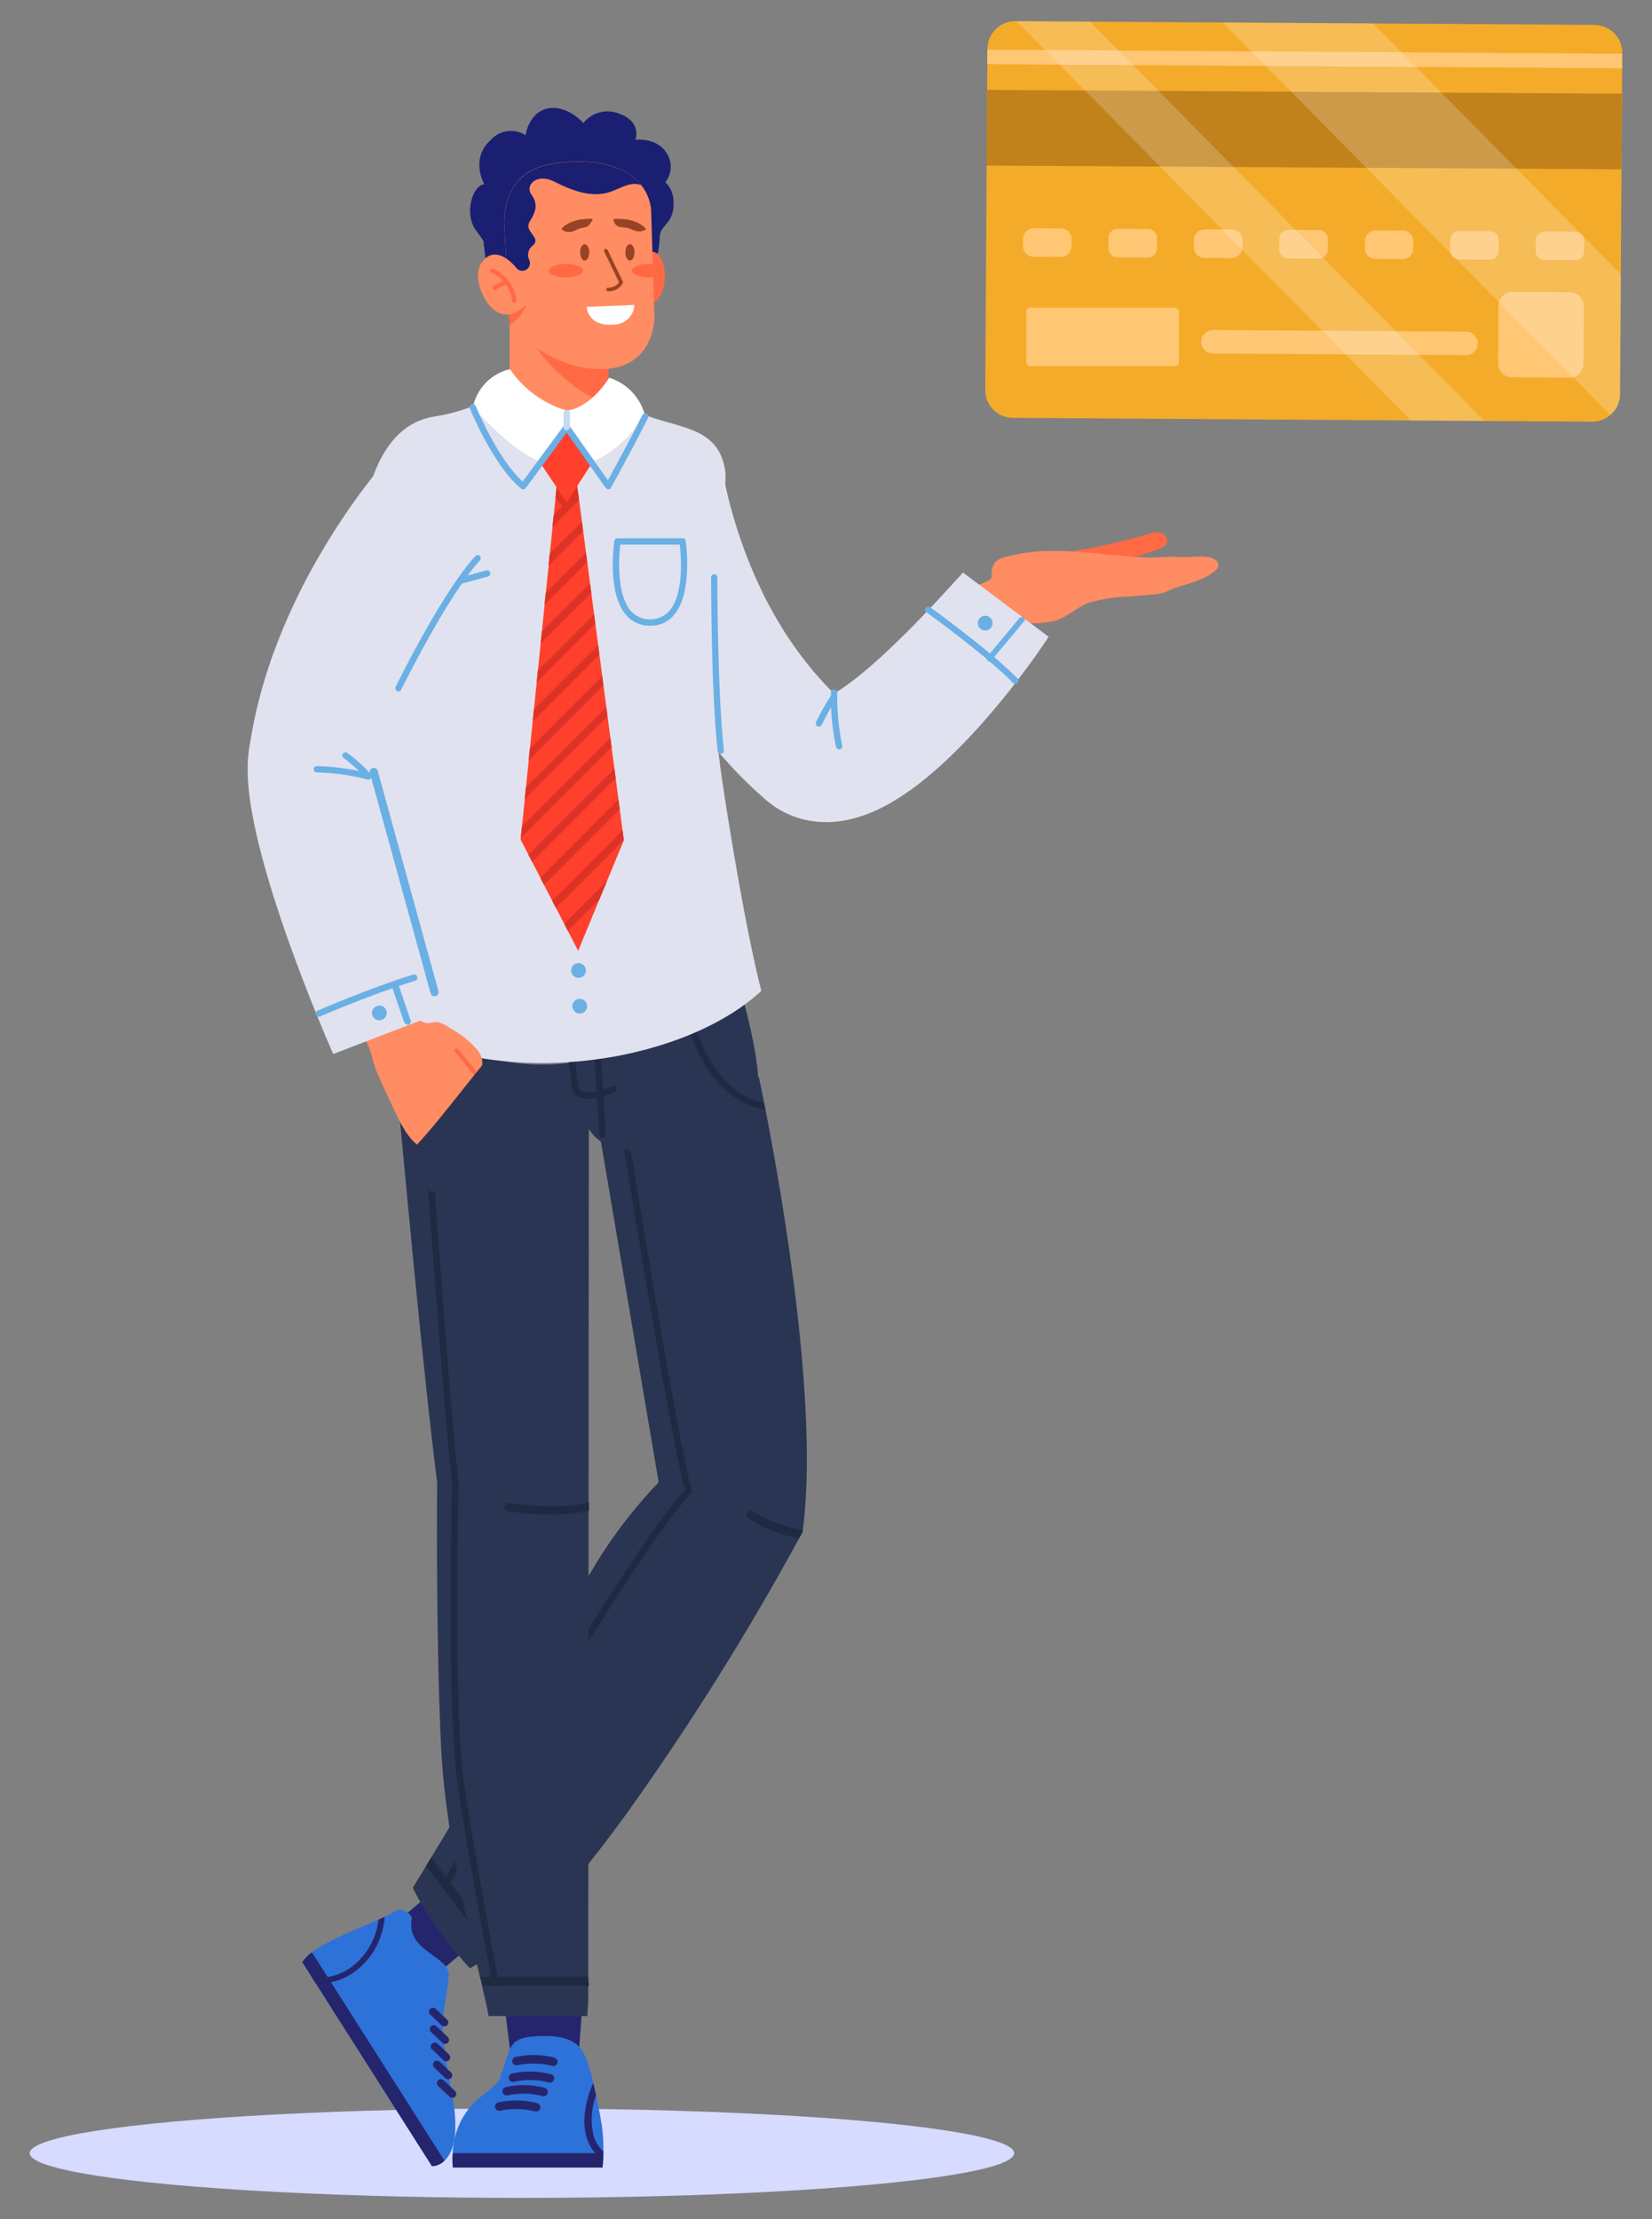 <?xml version="1.0" encoding="utf-8"?>
<!-- Generator: Adobe Illustrator 25.2.3, SVG Export Plug-In . SVG Version: 6.00 Build 0)  -->
<svg version="1.1" id="Layer_1" xmlns="http://www.w3.org/2000/svg" xmlns:xlink="http://www.w3.org/1999/xlink" x="0px" y="0px"
	 viewBox="0 0 203.59 273.48" style="enable-background:new 0 0 203.59 273.48;" xml:space="preserve">
<rect x="0" y="0" width="203.59" height="273.48" fill="#808080" stroke="none"/>
<style type="text/css">
	.st0{fill:#FF6A44;}
	.st1{fill:#FF8C62;}
	.st2{fill:#D6DBFF;}
	.st3{fill:#E1E2EF;}
	.st4{fill:#6AB0E5;}
	.st5{fill:#25256D;}
	.st6{fill:#2D72D9;}
	.st7{fill:#2A3554;}
	.st8{fill:#1F2A42;}
	.st9{fill:#1A1F71;}
	.st10{fill:#FFFFFF;}
	.st11{fill:#FF402C;}
	.st12{fill:#DD3326;}
	.st13{fill:#C2DAF4;}
	.st14{fill:#F4AB2A;}
	.st15{fill:#C1811B;}
	.st16{fill:#FFC673;}
	.st17{opacity:0.2;fill:#FFFFFF;enable-background:new    ;}
	.st18{fill:none;}
	.st19{fill:#984324;}
</style>
<g id="Group_13564" transform="translate(-98.293 -462.923)">
	<g id="Group_13371" transform="translate(-8304.395 909.125)">
		<g id="Group_13369">
			<path id="Path_21541" class="st0" d="M8535.38-378.33c3.04-0.54,6.05-1.24,9.01-2.11c0.51-0.23,1.09-0.24,1.61-0.02
				c0.22,0.14,0.39,0.35,0.48,0.6c0.08,0.2,0.08,0.41,0.01,0.61c-0.16,0.29-0.44,0.51-0.76,0.6c-3.64,1.54-7.63,2.05-11.54,1.46
				c0.09-0.47,0.41-0.87,0.86-1.05c0.44-0.17,0.91-0.26,1.38-0.27"/>
			<path id="Path_21542" class="st1" d="M8523.17-374.05l1.31-0.61c0.12-0.05,0.23-0.12,0.32-0.22c0.08-0.13,0.11-0.28,0.1-0.43
				c-0.04-0.56,0.1-1.13,0.41-1.6c0.31-0.3,0.69-0.51,1.11-0.6c1.96-0.56,3.99-0.82,6.03-0.79c3.88-0.05,7.72,0.69,11.59,0.8
				c1.31,0.04,2.65-0.15,3.95-0.06c1.16,0.08,2.3-0.17,3.48,0c0.36,0.03,0.71,0.15,1.01,0.35c0.3,0.21,0.43,0.6,0.3,0.95
				c-0.07,0.13-0.17,0.25-0.28,0.34c-1.4,1.25-3.31,1.59-5.03,2.19c-0.45,0.16-0.87,0.36-1.31,0.54c-0.45,0.15-0.92,0.24-1.39,0.25
				c-1.12,0.1-2.23,0.18-3.35,0.28c-1.52,0.06-3.02,0.3-4.49,0.72c-1.42,0.49-2.5,1.64-3.91,2.14c-0.59,0.19-1.21,0.31-1.83,0.35
				c-1.07,0.17-2.17,0.05-3.18-0.34c-0.56-0.26-1.14-0.67-1.74-0.52"/>
			<g id="Group_13073">
				<g id="Group_13072">
					<ellipse id="Ellipse_3653" class="st2" cx="8467.01" cy="-180.85" rx="60.66" ry="5.51"/>
				</g>
			</g>
			<g id="Group_13074">
				<path id="Path_21543" class="st3" d="M8491.88-387.31v-0.01c0,0,0-0.01,0,0l0.01,0.04l0.02,0.08l0.04,0.19l0.09,0.43
					c0.03,0.14,0.06,0.29,0.1,0.44s0.07,0.3,0.1,0.45c0.14,0.61,0.29,1.23,0.46,1.85c0.34,1.24,0.7,2.48,1.12,3.71
					s0.86,2.44,1.35,3.63c0.25,0.59,0.5,1.19,0.77,1.77s0.54,1.16,0.81,1.74c0.57,1.14,1.17,2.26,1.82,3.34
					c0.15,0.28,0.33,0.54,0.49,0.81c0.16,0.27,0.32,0.54,0.5,0.8c0.35,0.52,0.69,1.05,1.05,1.55c0.71,1.03,1.49,1.99,2.26,2.95
					c0.81,0.93,1.62,1.85,2.5,2.7c0.22,0.21,0.43,0.43,0.65,0.64l0.68,0.61l0.34,0.31l0.08,0.08l-0.04-0.04l-0.06-0.05
					c-0.08-0.06-0.16-0.12-0.25-0.18c-0.37-0.26-0.78-0.45-1.22-0.57c-0.1-0.03-0.19-0.05-0.29-0.07c-0.05-0.01-0.1-0.02-0.14-0.02
					l-0.12-0.02c-0.08-0.01-0.16-0.02-0.24-0.02c-0.06-0.01-0.13-0.01-0.19-0.01c-0.03,0-0.07,0.01-0.09,0.01c-0.02,0-0.04,0-0.07,0
					c-0.04,0-0.09,0.01-0.13,0.02c-0.03,0-0.05,0-0.08,0.01l-0.04,0.01h-0.02c-0.09,0.03,0.1,0,0.38-0.12
					c0.37-0.17,0.74-0.36,1.09-0.57c0.42-0.25,0.87-0.55,1.34-0.88c0.93-0.66,1.91-1.45,2.89-2.29s1.96-1.75,2.94-2.68
					c0.98-0.94,1.96-1.9,2.92-2.9s1.93-2,2.88-3.03c0.48-0.51,0.95-1.02,1.42-1.54l1.37-1.5l10.55,7.91l-0.35,0.53l-0.33,0.49
					l-0.67,0.97c-0.45,0.64-0.9,1.27-1.36,1.89c-0.93,1.25-1.88,2.48-2.86,3.69c-0.99,1.21-2.01,2.41-3.08,3.6
					c-0.54,0.59-1.08,1.18-1.64,1.76s-1.14,1.16-1.74,1.74c-1.23,1.2-2.53,2.33-3.88,3.39c-0.71,0.55-1.47,1.1-2.3,1.64
					c-0.89,0.58-1.82,1.11-2.78,1.57c-1.21,0.58-2.49,1.02-3.8,1.3l-0.29,0.06c-0.1,0.02-0.21,0.03-0.31,0.05
					c-0.21,0.03-0.42,0.06-0.63,0.09c-0.22,0.02-0.45,0.04-0.68,0.05l-0.34,0.02c-0.11,0.01-0.25,0-0.37,0
					c-0.25,0-0.5-0.01-0.74-0.02s-0.53-0.05-0.79-0.08c-0.13-0.02-0.26-0.03-0.4-0.05s-0.28-0.05-0.42-0.08
					c-0.28-0.06-0.55-0.12-0.83-0.2c-1.14-0.33-2.23-0.84-3.21-1.5c-0.24-0.17-0.46-0.34-0.69-0.52l-0.17-0.13l-0.15-0.12
					l-0.12-0.11l-0.48-0.43l-0.96-0.86c-0.32-0.3-0.62-0.6-0.93-0.9c-1.25-1.19-2.39-2.48-3.51-3.78c-1.09-1.32-2.14-2.68-3.09-4.08
					c-0.97-1.4-1.85-2.85-2.68-4.31l-0.6-1.11c-0.2-0.37-0.38-0.75-0.57-1.12c-0.19-0.37-0.38-0.75-0.55-1.13l-0.53-1.14
					c-1.37-3.03-2.49-6.16-3.35-9.37c-0.42-1.6-0.8-3.21-1.1-4.85c-0.15-0.82-0.28-1.64-0.39-2.49c-0.03-0.21-0.05-0.42-0.08-0.64
					s-0.05-0.43-0.07-0.65s-0.04-0.44-0.07-0.67l-0.06-0.81L8491.88-387.31z"/>
			</g>
			<g id="Group_13075">
				<path id="Path_21544" class="st4" d="M8525.01-369.34c-0.04,0.5-0.48,0.87-0.98,0.83c-0.5-0.04-0.87-0.48-0.83-0.98
					s0.48-0.87,0.98-0.83c0,0,0,0,0,0C8524.68-370.28,8525.06-369.84,8525.01-369.34C8525.01-369.34,8525.01-369.34,8525.01-369.34z
					"/>
			</g>
			<g id="Group_13078">
				<g id="Group_13076">
					<path id="Path_21545" class="st4" d="M8506.1-353.84c-0.18,0-0.33-0.12-0.38-0.3c-0.47-2.21-0.68-4.47-0.63-6.74
						c0.01-0.21,0.2-0.38,0.41-0.37c0.21,0.01,0.37,0.18,0.37,0.39c-0.04,2.19,0.16,4.38,0.61,6.53c0.05,0.21-0.07,0.42-0.28,0.47
						c0,0,0,0,0,0C8506.16-353.85,8506.13-353.84,8506.1-353.84z"/>
				</g>
				<g id="Group_13077">
					<path id="Path_21546" class="st4" d="M8503.61-356.65c-0.06,0-0.12-0.01-0.17-0.04c-0.19-0.1-0.27-0.33-0.18-0.52c0,0,0,0,0,0
						c0.55-1.17,1.19-2.29,1.9-3.37c0.14-0.16,0.38-0.18,0.55-0.05c0.16,0.13,0.18,0.36,0.06,0.53c-0.67,1.04-1.27,2.12-1.82,3.23
						C8503.89-356.74,8503.76-356.65,8503.61-356.65z"/>
				</g>
			</g>
			<g id="Group_13081">
				<g id="Group_13079">
					<path id="Path_21547" class="st4" d="M8527.81-361.92c-0.1,0-0.21-0.04-0.28-0.12c-3.25-3.36-10.6-8.66-10.67-8.71
						c-0.17-0.13-0.21-0.37-0.09-0.54s0.37-0.21,0.54-0.09c0.07,0.05,7.48,5.4,10.78,8.8c0.15,0.15,0.15,0.4-0.01,0.55
						C8528.01-361.96,8527.91-361.92,8527.81-361.92L8527.81-361.92z"/>
				</g>
				<g id="Group_13080">
					<path id="Path_21548" class="st4" d="M8524.67-364.66c-0.21,0-0.39-0.17-0.39-0.39c0-0.09,0.03-0.18,0.09-0.25l3.93-4.71
						c0.14-0.16,0.38-0.19,0.55-0.05c0.17,0.14,0.19,0.38,0.05,0.41l-3.93,4.71C8524.89-364.7,8524.78-364.66,8524.67-364.66z"/>
				</g>
			</g>
			<g id="Group_13156">
				<g id="Group_13086">
					<g id="Group_13085">
						<g id="Group_13084">
							<g id="Group_13083">
								<g id="Group_13082">
									<path id="Path_21549" class="st5" d="M8455.71-212.83l-3.79,3.19l4.39,6.91l3.79-3.19L8455.71-212.83z"/>
								</g>
							</g>
						</g>
					</g>
				</g>
				<g id="Group_13136">
					<g id="Group_13092">
						<g id="Group_13091">
							<g id="Group_13090">
								<g id="Group_13089">
									<g id="Group_13088">
										<g id="Group_13087">
											<path id="Path_21550" class="st6" d="M8455.93-179.24l-15.99-25.15c0.31-0.48,0.71-0.9,1.19-1.22
												c2.03-1.51,5.85-2.99,8.2-4.02c0.28-0.12,0.53-0.23,0.76-0.34c0.32-0.14,0.62-0.3,0.92-0.48
												c0.63-0.55,1.59-0.49,2.15,0.14c0.12,0.14,0.22,0.31,0.29,0.48c-0.88,4.13,4.7,4.63,4.54,7.1c0,0-0.06,1.05-0.58,4.19
												s0.45,7.29,1.08,10.95c0.81,4.72-0.07,6.77-1.01,7.66C8457.05-179.51,8456.5-179.27,8455.93-179.24z"/>
										</g>
									</g>
								</g>
							</g>
						</g>
					</g>
					<g id="Group_13098">
						<g id="Group_13097">
							<g id="Group_13096">
								<g id="Group_13095">
									<g id="Group_13094">
										<g id="Group_13093">
											<path id="Path_21551" class="st5" d="M8455.93-179.24l-15.99-25.15c0.31-0.48,0.71-0.9,1.19-1.22l16.33,25.68
												C8457.05-179.51,8456.51-179.27,8455.93-179.24z"/>
										</g>
									</g>
								</g>
							</g>
						</g>
					</g>
					<g id="Group_13105">
						<g id="Group_13104">
							<g id="Group_13103">
								<g id="Group_13102">
									<g id="Group_13101">
										<g id="Group_13100">
											<g id="Group_13099">
												<path id="Path_21552" class="st5" d="M8441.57-201.82l-0.48-0.75c1.72,0.26,3.48-0.17,4.89-1.21
													c1.88-1.4,3.1-3.52,3.35-5.85c0.28-0.12,0.53-0.23,0.76-0.34c-0.17,2.69-1.53,5.17-3.7,6.77
													C8445-202.18,8443.29-201.69,8441.57-201.82z"/>
											</g>
										</g>
									</g>
								</g>
							</g>
						</g>
					</g>
					<g id="Group_13111">
						<g id="Group_13110">
							<g id="Group_13109">
								<g id="Group_13108">
									<g id="Group_13107">
										<g id="Group_13106">
											<path id="Path_21553" class="st5" d="M8455.64-198.01c-0.15-0.23-0.08-0.53,0.15-0.68c0.19-0.12,0.44-0.1,0.6,0.06
												l1.39,1.32c0.2,0.19,0.2,0.5,0.02,0.69s-0.5,0.2-0.69,0.02l-1.39-1.32C8455.69-197.95,8455.66-197.98,8455.64-198.01z"/>
										</g>
									</g>
								</g>
							</g>
						</g>
					</g>
					<g id="Group_13117">
						<g id="Group_13116">
							<g id="Group_13115">
								<g id="Group_13114">
									<g id="Group_13113">
										<g id="Group_13112">
											<path id="Path_21554" class="st5" d="M8455.73-195.86c-0.15-0.23-0.08-0.53,0.15-0.68c0.19-0.12,0.44-0.1,0.61,0.06
												l1.39,1.32c0.2,0.19,0.2,0.5,0.02,0.69s-0.5,0.2-0.69,0.02l-1.39-1.32C8455.77-195.8,8455.75-195.83,8455.73-195.86z"/>
										</g>
									</g>
								</g>
							</g>
						</g>
					</g>
					<g id="Group_13123">
						<g id="Group_13122">
							<g id="Group_13121">
								<g id="Group_13120">
									<g id="Group_13119">
										<g id="Group_13118">
											<path id="Path_21555" class="st5" d="M8455.85-193.73c-0.14-0.23-0.07-0.53,0.16-0.68c0.19-0.12,0.43-0.09,0.6,0.06
												l1.39,1.32c0.2,0.18,0.22,0.49,0.04,0.69c-0.18,0.2-0.49,0.22-0.69,0.04c-0.01-0.01-0.01-0.01-0.02-0.02l-1.39-1.32
												C8455.89-193.67,8455.87-193.7,8455.85-193.73z"/>
										</g>
									</g>
								</g>
							</g>
						</g>
					</g>
					<g id="Group_13129">
						<g id="Group_13128">
							<g id="Group_13127">
								<g id="Group_13126">
									<g id="Group_13125">
										<g id="Group_13124">
											<path id="Path_21556" class="st5" d="M8456.12-191.5c-0.14-0.23-0.07-0.53,0.16-0.68c0.19-0.12,0.43-0.09,0.6,0.06
												l1.39,1.32c0.2,0.19,0.2,0.5,0.02,0.69c-0.19,0.2-0.5,0.2-0.7,0.02l0,0l-1.39-1.32
												C8456.17-191.44,8456.15-191.47,8456.12-191.5z"/>
										</g>
									</g>
								</g>
							</g>
						</g>
					</g>
					<g id="Group_13135">
						<g id="Group_13134">
							<g id="Group_13133">
								<g id="Group_13132">
									<g id="Group_13131">
										<g id="Group_13130">
											<path id="Path_21557" class="st5" d="M8456.61-189.21c-0.15-0.23-0.08-0.53,0.15-0.68c0.19-0.12,0.44-0.1,0.61,0.06
												l1.39,1.32c0.2,0.19,0.2,0.5,0.02,0.69s-0.5,0.2-0.69,0.02l-1.39-1.32C8456.66-189.14,8456.64-189.17,8456.61-189.21z"/>
										</g>
									</g>
								</g>
							</g>
						</g>
					</g>
				</g>
				<g id="Group_13141">
					<g id="Group_13140">
						<g id="Group_13139">
							<g id="Group_13138">
								<g id="Group_13137">
									<path id="Path_21558" class="st7" d="M8501.62-257.59c-0.01,0.06-0.01,0.11-0.02,0.17c0,0-0.15,0.28-0.43,0.8
										c-6.37,11.69-13.44,22.98-21.18,33.81c-1.53,2.11-3.11,4.2-4.72,6.23c-0.71,0.89-1.42,1.78-2.14,2.64
										c-2.46,3.12-5.39,5.84-8.7,8.04c-0.32,0.21-0.63,0.41-0.96,0.61c-0.62,0.38-1.26,0.75-1.92,1.12
										c-0.31,0.17-0.64,0.35-0.96,0.52c0,0-4.79-5.04-7.02-9.93c0,0,0.62-1.02,1.63-2.67c0.2-0.32,0.41-0.67,0.63-1.04
										c0.68-1.12,1.47-2.43,2.33-3.87c3.87-6.45,9.07-15.31,11.01-19.42c1.42-3.01,3.11-6.34,5-9.62
										c0.36-0.63,0.73-1.25,1.1-1.87c0.04-0.07,0.08-0.14,0.13-0.21c2.36-4.07,5.2-7.85,8.46-11.25l-6.86-40.47l-0.43-2.54
										l15.16-5.35l0.87-0.3l3.61-1.27c0,0,0.29,1.33,0.74,3.61c0.05,0.28,0.11,0.57,0.17,0.87
										C8499.13-298.61,8503.63-272.66,8501.62-257.59z"/>
								</g>
							</g>
						</g>
					</g>
				</g>
				<g id="Group_13145">
					<g id="Group_13144">
						<g id="Group_13143">
							<g id="Group_13142">
								<path id="Path_21559" class="st8" d="M8464.44-205.91c-0.32,0.21-0.63,0.41-0.96,0.61l-5.87-7.77l-0.54-0.72l-1.87-2.47
									c0.2-0.32,0.41-0.67,0.63-1.04l1.83,2.42l0.54,0.72L8464.44-205.91z"/>
							</g>
						</g>
					</g>
				</g>
				<g id="Group_13150">
					<g id="Group_13149">
						<g id="Group_13148">
							<g id="Group_13147">
								<g id="Group_13146">
									<path id="Path_21560" class="st8" d="M8501.62-257.6c-0.01,0.06-0.01,0.11-0.02,0.17c0,0-0.15,0.28-0.43,0.8
										c-2.23-0.37-4.35-1.2-6.24-2.45c-0.24-0.15-0.3-0.47-0.15-0.71c0.15-0.24,0.47-0.3,0.71-0.15l0,0
										C8497.38-258.78,8499.45-257.99,8501.62-257.6z"/>
								</g>
							</g>
						</g>
					</g>
				</g>
				<g id="Group_13155">
					<g id="Group_13154">
						<g id="Group_13153">
							<g id="Group_13152">
								<g id="Group_13151">
									<path id="Path_21561" class="st8" d="M8487.83-262.13c-0.14,0.13-7.7,7.68-29.63,47.97c-0.2,0.36-0.39,0.73-0.59,1.09
										l-0.54-0.72c0.2-0.37,0.4-0.73,0.59-1.09c20.37-37.39,28.18-46.35,29.43-47.66c-1.79-6.61-7.26-40.49-7.5-41.95
										c-0.04-0.22,0.12-0.43,0.34-0.47c0.22-0.04,0.43,0.12,0.47,0.34c0.06,0.36,5.84,36.12,7.54,42.08
										C8487.98-262.39,8487.94-262.24,8487.83-262.13z"/>
								</g>
							</g>
						</g>
					</g>
				</g>
			</g>
			<g id="Group_13232">
				<g id="Group_13161">
					<g id="Group_13160">
						<g id="Group_13159">
							<g id="Group_13158">
								<g id="Group_13157">
									<path id="Path_21562" class="st5" d="M8464.94-198.42l0.81,6.42h8.19l0.48-6.75L8464.94-198.42z"/>
								</g>
							</g>
						</g>
					</g>
				</g>
				<g id="Group_13166">
					<g id="Group_13165">
						<g id="Group_13164">
							<g id="Group_13163">
								<g id="Group_13162">
									<path id="Path_21563" class="st7" d="M8475.26-315.65l-0.08,116.16l-0.12,1.74h-12.16c-0.13-0.8-0.42-2.08-0.81-3.73
										c-0.08-0.36-0.17-0.74-0.26-1.13c-1.58-6.74-4.3-18.22-4.78-28.21c-0.68-14.26-0.49-32.74-0.49-32.74
										c-1.39-10.6-3.56-33.55-4.65-45.3c-0.03-0.28-0.05-0.55-0.08-0.82c-0.36-3.95-0.59-6.43-0.59-6.43
										c2.69-1.36,5.78-1.69,8.7-0.95c0.27,0.08,2.09,0.96,2.36,1.05C8466.53-314.8,8470.98-314.68,8475.26-315.65z"/>
								</g>
							</g>
						</g>
					</g>
				</g>
				<g id="Group_13170">
					<g id="Group_13169">
						<g id="Group_13168">
							<g id="Group_13167">
								<path id="Path_21564" class="st8" d="M8475.17-202.6l0.1,1.13h-13.07c-0.08-0.39-0.2-0.77-0.37-1.13H8475.17z"/>
							</g>
						</g>
					</g>
				</g>
				<g id="Group_13175">
					<g id="Group_13174">
						<g id="Group_13173">
							<g id="Group_13172">
								<g id="Group_13171">
									<path id="Path_21565" class="st8" d="M8475.28-261.07v1.05c-1.54,0.34-3.1,0.5-4.68,0.48c-1.79-0.01-3.58-0.15-5.34-0.43
										c-0.28-0.05-0.46-0.31-0.42-0.59s0.31-0.47,0.59-0.42l0,0C8465.49-260.97,8471.43-260,8475.28-261.07z"/>
								</g>
							</g>
						</g>
					</g>
				</g>
				<g id="Group_13180">
					<g id="Group_13179">
						<g id="Group_13178">
							<g id="Group_13177">
								<g id="Group_13176">
									<path id="Path_21566" class="st8" d="M8464.23-201.47h-0.83c-0.07-0.35-0.14-0.73-0.21-1.13
										c-1.07-5.7-3.04-16.37-4.06-23.3c-1.42-9.67-0.76-36.47-0.73-37.52c-1.08-9.22-3.28-40.79-3.3-41.11
										c-0.02-0.23,0.14-0.43,0.36-0.45c0.23-0.02,0.43,0.14,0.45,0.36c0,0.01,0,0.02,0,0.03c0.02,0.32,2.22,31.94,3.3,41.1
										c0,0.02,0,0.04,0,0.06c-0.01,0.3-0.72,27.65,0.72,37.4c1.03,6.97,3.02,17.75,4.08,23.42
										C8464.1-202.2,8464.17-201.82,8464.23-201.47z"/>
								</g>
							</g>
						</g>
					</g>
				</g>
				<g id="Group_13225">
					<g id="Group_13200">
						<g id="Group_13186">
							<g id="Group_13185">
								<g id="Group_13184">
									<g id="Group_13183">
										<g id="Group_13182">
											<g id="Group_13181">
												<path id="Path_21567" class="st6" d="M8477.05-181.07c0,0.07,0,0.14,0,0.21c-0.01,0.33-0.02,0.62-0.04,0.88
													c-0.03,0.55-0.07,0.9-0.07,0.9h-18.44c-0.06-0.59-0.07-1.18-0.02-1.77c0.07-2.64,1.27-5.13,3.29-6.83
													c3.49-2.7,2.14-2.13,2.85-3.36c0.08-0.14,0.71-2.22,0.78-2.37c0.6-1.28,1.15-1.88,4.46-1.88c4.38,0,4.77,2.13,5.24,3.25
													c0.3,0.85,0.54,1.72,0.73,2.6c0.11,0.47,0.22,0.96,0.33,1.47c0.27,1.27,0.52,2.6,0.69,3.66
													C8477-183.24,8477.07-182.15,8477.05-181.07z"/>
											</g>
										</g>
									</g>
								</g>
							</g>
						</g>
						<g id="Group_13193">
							<g id="Group_13192">
								<g id="Group_13191">
									<g id="Group_13190">
										<g id="Group_13189">
											<g id="Group_13188">
												<g id="Group_13187">
													<path id="Path_21568" class="st5" d="M8477.05-181.07c0,0.07,0,0.14,0,0.21c-0.01,0.33-0.02,0.62-0.04,0.88
														c-0.88-0.61-1.55-1.48-1.92-2.48c-1.14-3.11,0.61-6.84,0.69-6.99l0.04,0.02c0.11,0.47,0.22,0.96,0.33,1.47
														c-0.63,1.67-0.71,3.49-0.23,5.21C8476.16-182.11,8476.54-181.53,8477.05-181.07z"/>
												</g>
											</g>
										</g>
									</g>
								</g>
							</g>
						</g>
						<g id="Group_13199">
							<g id="Group_13198">
								<g id="Group_13197">
									<g id="Group_13196">
										<g id="Group_13195">
											<g id="Group_13194">
												<path id="Path_21569" class="st5" d="M8477.05-180.85c-0.02,1.05-0.11,1.77-0.11,1.77h-18.44
													c-0.06-0.59-0.07-1.18-0.02-1.77H8477.05z"/>
											</g>
										</g>
									</g>
								</g>
							</g>
						</g>
					</g>
					<g id="Group_13206">
						<g id="Group_13205">
							<g id="Group_13204">
								<g id="Group_13203">
									<g id="Group_13202">
										<g id="Group_13201">
											<path id="Path_21570" class="st5" d="M8470.46-189.54c-0.04,0-0.09-0.01-0.13-0.02c-1.4-0.37-2.86-0.4-4.28-0.09
												c-0.28,0.08-0.57-0.08-0.65-0.35c-0.08-0.28,0.08-0.57,0.35-0.65c0.01,0,0.01,0,0.02-0.01c1.59-0.36,3.24-0.33,4.82,0.08
												c0.28,0.07,0.45,0.36,0.38,0.64C8470.91-189.7,8470.7-189.54,8470.46-189.54z"/>
										</g>
									</g>
								</g>
							</g>
						</g>
					</g>
					<g id="Group_13212">
						<g id="Group_13211">
							<g id="Group_13210">
								<g id="Group_13209">
									<g id="Group_13208">
										<g id="Group_13207">
											<path id="Path_21571" class="st5" d="M8470.88-191.58c-0.04,0-0.09-0.01-0.13-0.02c-1.4-0.37-2.86-0.4-4.28-0.09
												c-0.28,0.07-0.57-0.1-0.64-0.38c-0.07-0.27,0.09-0.55,0.36-0.63c1.59-0.36,3.24-0.33,4.82,0.08
												c0.28,0.07,0.45,0.36,0.38,0.64C8471.33-191.74,8471.12-191.58,8470.88-191.58z"/>
										</g>
									</g>
								</g>
							</g>
						</g>
					</g>
					<g id="Group_13218">
						<g id="Group_13217">
							<g id="Group_13216">
								<g id="Group_13215">
									<g id="Group_13214">
										<g id="Group_13213">
											<path id="Path_21572" class="st5" d="M8469.68-187.87c-0.04,0-0.09-0.01-0.13-0.02c-1.4-0.36-2.86-0.39-4.28-0.09
												c-0.28,0.07-0.57-0.1-0.64-0.38c-0.07-0.27,0.09-0.55,0.36-0.63c1.59-0.36,3.24-0.33,4.82,0.08
												c0.28,0.07,0.45,0.36,0.38,0.64C8470.12-188.03,8469.91-187.87,8469.68-187.87z"/>
										</g>
									</g>
								</g>
							</g>
						</g>
					</g>
					<g id="Group_13224">
						<g id="Group_13223">
							<g id="Group_13222">
								<g id="Group_13221">
									<g id="Group_13220">
										<g id="Group_13219">
											<path id="Path_21573" class="st5" d="M8468.75-185.98c-0.04,0-0.09-0.01-0.13-0.02c-1.4-0.36-2.86-0.39-4.28-0.09
												c-0.28,0.07-0.57-0.11-0.63-0.39c-0.06-0.27,0.09-0.54,0.35-0.62c1.59-0.36,3.24-0.33,4.82,0.08
												c0.28,0.07,0.45,0.36,0.38,0.64C8469.2-186.14,8468.99-185.98,8468.75-185.98z"/>
										</g>
									</g>
								</g>
							</g>
						</g>
					</g>
				</g>
				<g id="Group_13231">
					<g id="Group_13230">
						<g id="Group_13229">
							<g id="Group_13228">
								<g id="Group_13227">
									<g id="Group_13226">
										<path id="Path_21574" class="st5" d="M8463.72-321.07c-0.45,2.11-1.21,4.14-2.26,6.03c-1.01,1.87-2.45,3.47-4.21,4.67
											c-1.56,1-3.37,1.54-5.23,1.53c-0.03-0.28-0.05-0.55-0.08-0.82c1.72,0.02,3.41-0.47,4.86-1.4c1.59-1.09,2.9-2.53,3.83-4.22
											c1.06-1.85,1.82-3.86,2.28-5.94c0.02-0.23,0.21-0.39,0.44-0.38c0.22,0.02,0.39,0.22,0.38,0.44
											C8463.73-321.13,8463.72-321.1,8463.72-321.07L8463.72-321.07z"/>
									</g>
								</g>
							</g>
						</g>
					</g>
				</g>
			</g>
			<g id="Group_13256">
				<g id="Group_13237">
					<g id="Group_13236">
						<g id="Group_13235">
							<g id="Group_13234">
								<g id="Group_13233">
									<path id="Path_21575" class="st7" d="M8451.48-323.84c0,0,18.18-0.28,20.64,5.75c1.07,2.63,1.1,10.58,4.81,12.68
										c4.79,2.72,13.76-1.02,18.34-4.07c3.33-2.23-3.77-22.76-3.77-22.76L8451.48-323.84z"/>
								</g>
							</g>
						</g>
					</g>
				</g>
				<g id="Group_13243">
					<g id="Group_13242">
						<g id="Group_13241">
							<g id="Group_13240">
								<g id="Group_13239">
									<g id="Group_13238">
										<path id="Path_21576" class="st8" d="M8497-309.44c-0.48-0.08-0.95-0.21-1.41-0.36c-0.74-0.25-1.44-0.59-2.1-1.01
											c-0.68-0.44-1.31-0.95-1.87-1.53c-3.51-3.55-4.55-8.9-4.6-9.17c-0.06-0.22,0.06-0.44,0.28-0.51
											c0.22-0.06,0.44,0.06,0.51,0.28c0.01,0.03,0.01,0.05,0.01,0.08c0.01,0.06,1.09,5.64,4.66,9.01
											c0.41,0.43,0.87,0.81,1.35,1.15c0.66,0.4,1.36,0.72,2.1,0.95c0.29,0.1,0.59,0.18,0.89,0.24
											C8496.88-310.03,8496.94-309.74,8497-309.44z"/>
									</g>
								</g>
							</g>
						</g>
					</g>
				</g>
				<g id="Group_13249">
					<g id="Group_13248">
						<g id="Group_13247">
							<g id="Group_13246">
								<g id="Group_13245">
									<g id="Group_13244">
										<path id="Path_21577" class="st8" d="M8477.33-306.41c0.01,0.22-0.16,0.41-0.38,0.41c0,0,0,0,0,0l0,0
											c-0.22,0.02-0.41-0.15-0.43-0.37c0,0,0,0,0-0.01c-0.07-1.48-0.16-3-0.25-4.51c-0.02-0.27-0.03-0.53-0.05-0.8
											c-0.32-4.95-0.73-9.8-1.04-13.23c-0.03-0.28-0.05-0.55-0.07-0.8c-0.07-0.75-0.13-1.42-0.18-1.98
											c0.27-0.04,0.54-0.09,0.81-0.13c0.05,0.57,0.12,1.24,0.19,2c0.02,0.26,0.05,0.53,0.07,0.8c0.31,3.39,0.71,8.21,1.03,13.13
											c0.02,0.27,0.04,0.54,0.06,0.82C8477.16-309.51,8477.25-307.94,8477.33-306.41z"/>
									</g>
								</g>
							</g>
						</g>
					</g>
				</g>
				<g id="Group_13255">
					<g id="Group_13254">
						<g id="Group_13253">
							<g id="Group_13252">
								<g id="Group_13251">
									<g id="Group_13250">
										<path id="Path_21578" class="st8" d="M8478.5-311.63c-0.46,0.22-0.94,0.4-1.43,0.55c-0.26,0.08-0.53,0.15-0.81,0.2
											c-0.29,0.05-0.58,0.08-0.88,0.1c-0.44,0.04-0.88-0.03-1.27-0.21c-0.5-0.24-0.85-0.71-0.93-1.25
											c-0.3-1.53-0.92-7.83-1.34-12.29c-0.03-0.27-0.05-0.54-0.08-0.8c-0.07-0.71-0.13-1.36-0.18-1.91
											c0.27-0.03,0.54-0.07,0.81-0.1c0.05,0.55,0.11,1.21,0.18,1.93c0.02,0.26,0.05,0.53,0.07,0.8
											c0.42,4.45,1.04,10.74,1.33,12.22c0.04,0.3,0.22,0.56,0.49,0.69c0.56,0.18,1.16,0.19,1.73,0.02
											c0.28-0.06,0.55-0.14,0.81-0.22c0.38-0.12,0.76-0.27,1.12-0.44c0.2-0.1,0.44-0.02,0.55,0.18c0.1,0.19,0.02,0.43-0.17,0.52
											C8478.51-311.63,8478.5-311.63,8478.5-311.63z"/>
									</g>
								</g>
							</g>
						</g>
					</g>
				</g>
			</g>
			<g id="Group_13355">
				<g id="Group_13266">
					<g id="Group_13261">
						<g id="Group_13260">
							<g id="Group_13259">
								<g id="Group_13258">
									<g id="Group_13257">
										<path id="Path_21579" class="st3" d="M8496.51-324.09c-8.83,8.24-29.7,12.62-45.78,4.79c-1.76-4.82-3.7-22.03-4.22-27.18
											c-0.1-1.02-0.19-2.05-0.26-3.08c-0.29-5.03-0.29-10.07-0.02-15.11c0.01-0.28,0.03-0.57,0.04-0.85
											c0.21-4.28,0.52-8.71,0.82-13.42c0.59-9.33,3.7-15.07,9.11-15.93c2.06-0.31,4.07-0.92,5.97-1.8
											c0.18-0.08,0.35-0.17,0.51-0.25c0.96-0.48,1.88-1.04,2.73-1.69h12.06c0.95,1.37,2.24,2.45,3.75,3.14
											c0.16,0.07,0.31,0.14,0.47,0.21c4.28,1.85,9.27,1.48,10.3,6.64c0.65,3.24-1.84,9.91-1.58,23.43
											c0.02,0.99,0.05,2.02,0.1,3.09c0.05,1,0.11,2.03,0.19,3.1c0.07,0.99,0.16,2.02,0.27,3.07c0.09,0.92,0.2,1.87,0.31,2.84
											c0.12,0.99,0.25,2.02,0.41,3.06C8492.51-344.41,8494.66-331.31,8496.51-324.09z"/>
									</g>
								</g>
							</g>
						</g>
					</g>
					<g id="Group_13262">
						<path id="Path_21580" class="st4" d="M8491.52-353.31c-0.2,0-0.36-0.15-0.39-0.35c-0.8-7.11-0.81-21.03-0.81-21.38
							c-0.01-0.21,0.16-0.4,0.37-0.4c0.21-0.01,0.4,0.16,0.4,0.37c0,0.01,0,0.02,0,0.03c0,0.14,0.01,14.23,0.81,21.29
							c0.02,0.21-0.13,0.4-0.34,0.43c0,0,0,0,0,0C8491.55-353.31,8491.54-353.31,8491.52-353.31z"/>
					</g>
					<g id="Group_13263">
						<path id="Path_21581" class="st4" d="M8474.89-326.53c-0.04,0.5-0.48,0.87-0.98,0.83s-0.87-0.48-0.83-0.98
							s0.48-0.87,0.98-0.83c0,0,0,0,0,0C8474.56-327.47,8474.93-327.03,8474.89-326.53
							C8474.89-326.53,8474.89-326.53,8474.89-326.53z"/>
					</g>
					<g id="Group_13264">
						<path id="Path_21582" class="st4" d="M8475.04-322.13c-0.04,0.5-0.48,0.87-0.98,0.83c-0.5-0.04-0.87-0.48-0.83-0.98
							c0.04-0.5,0.48-0.87,0.98-0.83v0C8474.71-323.07,8475.08-322.63,8475.04-322.13z"/>
					</g>
					<g id="Group_13265">
						<path id="Path_21583" class="st4" d="M8482.8-369.09c-1.13,0.03-2.22-0.45-2.96-1.32c-2.37-2.75-1.48-8.87-1.44-9.13
							c0.03-0.19,0.19-0.33,0.38-0.33h8.03c0.19,0,0.36,0.14,0.38,0.33c-0.01-0.05,0.97,6.33-1.44,9.13
							C8485.03-369.54,8483.94-369.06,8482.8-369.09z M8479.13-379.09c-0.15,1.29-0.54,6.04,1.3,8.18c1.19,1.31,3.22,1.4,4.53,0.21
							c0.07-0.07,0.14-0.14,0.21-0.21c1.85-2.14,1.45-6.88,1.3-8.18L8479.13-379.09z"/>
					</g>
				</g>
				<g id="Group_13354">
					<g id="Group_13271">
						<g id="Group_13270">
							<g id="Group_13269">
								<g id="Group_13268">
									<g id="Group_13267">
										<path id="Path_21584" class="st9" d="M8466.07-413.32c0.11,1.36-1.95,1.04-3.05,0.32c-0.49-0.32-0.45-1.29-0.64-2.47
											c-0.23-1.4,0.27-0.52-1.08-2.41c-1.43-1.99-0.37-5.53,1.08-5.61c0,0-1.81-3.07,0.75-5.43c1.09-1.25,2.93-1.51,4.32-0.62
											c0,0,0.43-2.9,2.83-3.31s4.3,1.82,4.3,1.82c1.05-1.33,2.86-1.81,4.43-1.16c2.84,1.05,1.98,3.21,1.98,3.21
											s2.84-0.35,3.99,1.88c0.59,1.08,0.47,2.42-0.31,3.37c0,0,1.26,0.87,1,3.2c-0.23,1.99-1.65,2.15-1.67,3.52
											c-0.03,0.77-0.13,1.54-0.3,2.3c-0.11,0.5-0.58,1.38-1.07,1.38l0,0c-0.63,0-1.07-1.1-0.99-1.76
											c0.25-1.22,0.08-2.49-0.47-3.61c-1.08-1.51-0.43-3.44-2.16-3.98c-1.73-0.54-7.46,2.37-11.55-0.05c0,0,0.24,2.38-1.19,3.08
											c-1.43,0.7-0.83,2.53-0.53,4.09C8465.86-414.83,8466.06-413.35,8466.07-413.32z"/>
									</g>
								</g>
							</g>
						</g>
					</g>
					<g id="Group_13317">
						<g id="Group_13275">
							<g id="Group_13274">
								<g id="Group_13273">
									<g id="Group_13272">
										<path id="Path_21585" class="st1" d="M8477.65-400.66v3.07c-0.34,0.28-0.71,0.53-1.08,0.76
											c-5.32,3.2-11.07-0.76-11.07-0.76v-10.63l10.7,6.66L8477.65-400.66z"/>
									</g>
								</g>
							</g>
						</g>
						<g id="Group_13279">
							<g id="Group_13278">
								<g id="Group_13277">
									<g id="Group_13276">
										<path id="Path_21586" class="st0" d="M8477.65-400.75v3.15c-0.34,0.28-0.71,0.53-1.08,0.76
											c-4.53-1.79-7.83-6.55-7.83-6.55l7.47,1.82L8477.65-400.75z"/>
									</g>
								</g>
							</g>
						</g>
						<g id="Group_13280">
							<path id="Path_21587" class="st10" d="M8465.53-400.71c-2.31,0.54-4.09,2.38-4.57,4.7c3.49,3.65,6.58,6.82,11.57,7.74v-7.33
								C8469.68-396.45,8467.21-398.25,8465.53-400.71z"/>
						</g>
						<g id="Group_13281">
							<path id="Path_21588" class="st10" d="M8477.77-399.65c2.22,0.7,3.91,2.51,4.44,4.78c-3.23,3.93-4.95,5.4-9.68,6.6v-7.33
								C8472.53-395.61,8475.17-395.65,8477.77-399.65z"/>
						</g>
						<g id="Group_13316">
							<g id="Group_13311">
								<g id="Group_13282">
									<path id="Path_21589" class="st11" d="M8479.57-342.65l-2.07,5.01l0,0l-0.93,2.25l-2.63,6.36l-1.27-2.45l-0.45-0.87
										l-1.02-1.97l-0.45-0.87l-1.02-1.97l-0.45-0.87l-1.02-1.97l0,0l-0.45-0.87l-0.96-1.85l0.02-0.2l0.15-1.47l0.34-3.33
										l0.15-1.47l0.34-3.33l0.15-1.47l0.34-3.33l0.15-1.47l0.34-3.33l0.15-1.47l0.34-3.33l0.15-1.47l0.34-3.33l0.15-1.47
										l0.34-3.33l0.15-1.47l0.34-3.33l0.15-1.47l0.35-3.44l2.54-0.1l0.07,0.57l0.15,1.16l0.35,2.64l0.15,1.16l0.35,2.64
										l0.15,1.17l0.35,2.64l0.15,1.16l0.35,2.64l0.15,1.16l0.35,2.64l0.15,1.16l0.35,2.64l0.15,1.16l0.35,2.64l0.15,1.17
										l0.35,2.64l0.15,1.16l0.35,2.64l0.15,1.17l0.35,2.64l0.15,1.16l0.35,2.64l0.15,1.17L8479.57-342.65z"/>
								</g>
								<g id="Group_13309">
									<g id="Group_13284">
										<g id="Group_13283">
											<path id="Path_21590" class="st12" d="M8474.04-384.55l-3.27,3.27l0.15-1.47l2.97-2.97L8474.04-384.55z"/>
										</g>
									</g>
									<g id="Group_13286">
										<g id="Group_13285">
											<path id="Path_21591" class="st12" d="M8474.54-380.74l-4.26,4.26l0.15-1.47l3.96-3.96L8474.54-380.74z"/>
										</g>
									</g>
									<g id="Group_13288">
										<g id="Group_13287">
											<path id="Path_21592" class="st12" d="M8475.04-376.94l-5.25,5.25l0.15-1.47l4.95-4.95L8475.04-376.94z"/>
										</g>
									</g>
									<g id="Group_13290">
										<g id="Group_13289">
											<path id="Path_21593" class="st12" d="M8475.55-373.13l-6.24,6.24l0.15-1.47l5.94-5.94L8475.55-373.13z"/>
										</g>
									</g>
									<g id="Group_13292">
										<g id="Group_13291">
											<path id="Path_21594" class="st12" d="M8476.05-369.33l-7.23,7.23l0.15-1.47l6.93-6.93L8476.05-369.33z"/>
										</g>
									</g>
									<g id="Group_13294">
										<g id="Group_13293">
											<path id="Path_21595" class="st12" d="M8476.55-365.52l-8.22,8.22l0.15-1.47l7.92-7.92L8476.55-365.52z"/>
										</g>
									</g>
									<g id="Group_13296">
										<g id="Group_13295">
											<path id="Path_21596" class="st12" d="M8477.05-361.72l-9.21,9.21l0.15-1.47l8.91-8.91L8477.05-361.72z"/>
										</g>
									</g>
									<g id="Group_13298">
										<g id="Group_13297">
											<path id="Path_21597" class="st12" d="M8477.55-357.91l-10.2,10.2l0.15-1.47l9.9-9.9L8477.55-357.91z"/>
										</g>
									</g>
									<g id="Group_13300">
										<g id="Group_13299">
											<path id="Path_21598" class="st12" d="M8478.06-354.11l-11.19,11.19l0.15-1.47l10.89-10.89L8478.06-354.11z"/>
										</g>
									</g>
									<g id="Group_13302">
										<g id="Group_13301">
											<path id="Path_21599" class="st12" d="M8478.56-350.3l-10.3,10.3l-0.45-0.87l10.6-10.6L8478.56-350.3z"/>
										</g>
									</g>
									<g id="Group_13304">
										<g id="Group_13303">
											<path id="Path_21600" class="st12" d="M8479.06-346.5l-9.34,9.34l-0.45-0.87l9.63-9.63L8479.06-346.5z"/>
										</g>
									</g>
									<g id="Group_13306">
										<g id="Group_13305">
											<path id="Path_21601" class="st12" d="M8479.56-342.69l-8.37,8.37l-0.45-0.87l8.67-8.67L8479.56-342.69z"/>
										</g>
									</g>
									<g id="Group_13308">
										<g id="Group_13307">
											<path id="Path_21602" class="st12" d="M8477.5-337.64l-0.93,2.25l-3.9,3.9l-0.45-0.87L8477.5-337.64z"/>
										</g>
									</g>
								</g>
								<g id="Group_13310">
									<path id="Path_21603" class="st12" d="M8471.27-386.18l1.26,1.88l1.28-1.98l0.22,1.69l-1.48,1.51l-1.42-1.79
										L8471.27-386.18z"/>
								</g>
							</g>
							<g id="Group_13312">
								<path id="Path_21604" class="st11" d="M8469.14-389.34l3.39,5.04l3.25-5.04l-3.25-4.21L8469.14-389.34z"/>
							</g>
							<g id="Group_13315">
								<g id="Group_13313">
									<path id="Path_21605" class="st4" d="M8467.17-385.89c-0.09,0-0.17-0.03-0.24-0.09c-3.36-2.68-6.22-9.59-6.34-9.89
										c-0.08-0.2,0.01-0.43,0.21-0.51c0.2-0.08,0.43,0.01,0.51,0.21c0.03,0.07,2.72,6.58,5.79,9.31l5.11-6.93
										c0.13-0.17,0.37-0.21,0.55-0.08c0.03,0.02,0.06,0.05,0.08,0.09l4.76,6.76c0.73-1.31,2.64-4.8,4.25-8.03
										c0.1-0.19,0.33-0.27,0.52-0.18c0.19,0.1,0.27,0.33,0.18,0.52l0,0c-2.03,4.08-4.54,8.56-4.56,8.61
										c-0.11,0.19-0.34,0.25-0.53,0.15c-0.05-0.03-0.09-0.07-0.13-0.12l-4.81-6.83l-5.03,6.84c-0.06,0.09-0.16,0.14-0.26,0.15
										C8467.21-385.89,8467.19-385.89,8467.17-385.89z"/>
								</g>
								<g id="Group_13314">
									<path id="Path_21606" class="st13" d="M8472.53-393.16c-0.21,0-0.39-0.17-0.39-0.39c0,0,0,0,0,0v-1.74
										c0-0.21,0.17-0.39,0.39-0.39c0.21,0,0.39,0.17,0.39,0.39v1.74C8472.92-393.34,8472.74-393.16,8472.53-393.16z"/>
								</g>
							</g>
						</g>
					</g>
					<g id="Group_13321">
						<g id="Group_13320">
							<g id="Group_13319">
								<g id="Group_13318">
									<path id="Path_21607" class="st0" d="M8481.49-414.25c0,0,1.74-2.06,2.72,0s0.23,6.22-2.42,5.54L8481.49-414.25z"/>
								</g>
							</g>
						</g>
					</g>
					<g id="Group_13325">
						<g id="Group_13324">
							<g id="Group_13323">
								<g id="Group_13322">
									<path id="Path_21608" class="st1" d="M8483.34-407.04c0,0,0.01,6.34-6.58,6.32c-6.55-0.01-11.02-5.16-11.25-5.4l-0.01-0.01
										l-0.07-1.33l-0.37-6.92l-0.2-3.7c0,0-0.84-6.65,5.49-7.87c4.62-0.89,8.95-0.12,11.14,2.29c0.07,0.08,0.14,0.16,0.2,0.24
										c0.72,0.89,1.15,1.97,1.24,3.1l0.21,6.64l0.05,1.63L8483.34-407.04z"/>
								</g>
							</g>
						</g>
					</g>
					<g id="Group_13329">
						<g id="Group_13328">
							<g id="Group_13327">
								<g id="Group_13326">
									<path id="Path_21609" class="st9" d="M8481.69-423.39c-1.03-0.37-1.78-0.02-3.39,0.68c-2.33,1.02-4.93,0.1-7.24-1.08
										c-2.3-1.17-3.68,0.46-2.9,1.54s0.7,1.94-0.17,3.31s1.65,2.01,0.26,3.08c-0.5,0.44-0.64,1.17-0.31,1.76
										c0.18,0.49-0.07,1.04-0.56,1.22c-0.16,0.06-0.33,0.07-0.5,0.04l0,0c-0.75-0.19-1.81-1.52-1.81-1.52l-0.2-3.7
										c0,0-0.84-6.65,5.49-7.87c4.62-0.89,8.95-0.12,11.14,2.29C8481.56-423.56,8481.62-423.48,8481.69-423.39z"/>
								</g>
							</g>
						</g>
					</g>
					<g id="Group_13333">
						<g id="Group_13332">
							<g id="Group_13331">
								<g id="Group_13330">
									<path id="Path_21610" class="st0" d="M8474.54-412.84c0,0.46-0.95,0.83-2.12,0.83s-2.12-0.37-2.12-0.83
										c0-0.46,0.95-0.84,2.12-0.84S8474.54-413.3,8474.54-412.84z"/>
								</g>
							</g>
						</g>
					</g>
					<g id="Group_13337">
						<g id="Group_13336">
							<g id="Group_13335">
								<g id="Group_13334">
									<path id="Path_21611" class="st0" d="M8483.19-412.03c-0.16,0.02-0.34,0.02-0.51,0.02c-1.17,0-2.12-0.38-2.12-0.84
										s0.95-0.84,2.12-0.84c0.16,0,0.31,0.01,0.46,0.02L8483.19-412.03z"/>
								</g>
							</g>
						</g>
					</g>
					<g id="Group_13341">
						<g id="Group_13340">
							<g id="Group_13339">
								<g id="Group_13338">
									<path id="Path_21612" class="st0" d="M8467.57-408.68c-0.42,1.04-1.14,1.93-2.06,2.57l-0.01-0.01l-0.07-1.33
										C8466.25-407.65,8466.99-408.08,8467.57-408.68z"/>
								</g>
							</g>
						</g>
					</g>
					<g id="Group_13345">
						<g id="Group_13344">
							<g id="Group_13343">
								<g id="Group_13342">
									<path id="Path_21613" class="st1" d="M8466.41-413.08c0,0-2.53-3.4-4.39-0.73c-1.53,2.2,1.36,7.95,4.39,5.98V-413.08z"/>
								</g>
							</g>
						</g>
					</g>
					<g id="Group_13349">
						<g id="Group_13348">
							<g id="Group_13347">
								<g id="Group_13346">
									<path id="Path_21614" class="st0" d="M8466.07-408.86c-0.13,0-0.25-0.1-0.26-0.23c-0.16-1.54-1.12-2.87-2.53-3.51
										c-0.14-0.05-0.21-0.19-0.16-0.33s0.19-0.21,0.33-0.16c0.01,0,0.02,0.01,0.03,0.01c1.59,0.71,2.67,2.21,2.86,3.94
										c0.02,0.14-0.09,0.27-0.23,0.29c0,0,0,0,0,0L8466.07-408.86z"/>
								</g>
							</g>
						</g>
					</g>
					<g id="Group_13353">
						<g id="Group_13352">
							<g id="Group_13351">
								<g id="Group_13350">
									<path id="Path_21615" class="st0" d="M8463.63-410.44c-0.14,0-0.26-0.12-0.26-0.26c0-0.08,0.04-0.15,0.1-0.2
										c0.5-0.44,1.16-0.66,1.82-0.62c0.14,0.04,0.21,0.19,0.17,0.33c-0.04,0.13-0.17,0.2-0.3,0.18
										c-0.45-0.11-1.14,0.34-1.36,0.52C8463.75-410.46,8463.69-410.44,8463.63-410.44z"/>
								</g>
							</g>
						</g>
					</g>
				</g>
			</g>
			<g id="Group_13368">
				<g id="Group_13358">
					<g id="Group_13356">
						<path id="Path_21616" class="st1" d="M8456.65-320.23c0.07,0.01,0.15,0.02,0.22,0.04c0.48,0.19,0.94,0.44,1.36,0.75
							c1.28,0.67,2.42,1.59,3.34,2.7c0.78,0.92,0.74,2.27-0.09,3.14c0,0,2.15,3.55,1.64,4.78c-0.28,0.69-1.06,1.04-1.76,0.79
							c0,0,0.05,0.97-0.5,1.33s-1.75-0.23-1.75-0.23s-0.23,1.28-0.91,1.55s-1.56-0.37-1.56-0.37s-0.93,1.58-1.96,1.02
							c-1.97-1.07-3.16-4.2-4.08-6.11c-0.53-1.09-1.03-2.2-1.5-3.32c-0.57-1.35-0.64-2.75-1.48-4.01c-0.26-0.39-0.56-0.76-0.85-1.13
							c0.13,0.16,3.99-2.76,4.5-2.98c0.52-0.26,1.13-0.22,1.61,0.1c0.25,0.25,0.47,0.52,0.65,0.83c0.37,0.5,0.87,0.91,1.44,1.17
							C8455.5-319.98,8456.08-320.31,8456.65-320.23z"/>
					</g>
					<g id="Group_13357">
						<path id="Path_21617" class="st0" d="M8461.41-313.6c-0.09,0.02-0.19-0.01-0.25-0.08c-1.13-1.3-2.38-2.89-2.4-2.91
							c-0.09-0.11-0.07-0.28,0.04-0.37c0.11-0.09,0.27-0.07,0.36,0.04c0,0,0,0,0,0c0.01,0.02,1.26,1.59,2.38,2.89
							c0.09,0.11,0.08,0.27-0.02,0.37C8461.49-313.63,8461.45-313.61,8461.41-313.6z"/>
					</g>
				</g>
				<g id="Group_13359">
					<path id="Path_21618" class="st3" d="M8465.99-382.51l-0.26,0.27l-0.34,0.36c-0.23,0.24-0.47,0.5-0.7,0.76
						c-0.47,0.52-0.95,1.05-1.41,1.59c-0.93,1.09-1.85,2.21-2.72,3.35c-1.76,2.28-3.4,4.65-4.9,7.11c-1.48,2.41-2.8,4.92-3.95,7.5
						c-1.12,2.51-2.03,5.1-2.71,7.76c-0.16,0.65-0.32,1.31-0.44,1.96l-0.1,0.49h-0.01l0,0v0.01l-0.01,0.03
						c-0.01,0.06-0.02,0.11-0.03,0.17l-0.01,0.13c0,0.05-0.01,0.09-0.01,0.14c-0.01,0.53,0.01,1.06,0.06,1.59
						c0.05,0.61,0.13,1.27,0.23,1.95c0.2,1.36,0.46,2.79,0.77,4.24s0.66,2.92,1.02,4.4s0.76,2.97,1.17,4.45s0.83,2.98,1.26,4.48
						s0.87,2.99,1.33,4.48l0.69,2.23l0.69,2.2l-11.86,4.55l-0.5-1.16l-0.49-1.13l-0.93-2.27c-0.62-1.51-1.22-3.03-1.81-4.56
						s-1.15-3.07-1.71-4.62s-1.08-3.12-1.6-4.71s-1-3.2-1.46-4.85s-0.89-3.33-1.25-5.12c-0.18-0.89-0.35-1.81-0.49-2.79
						c-0.15-1.05-0.25-2.11-0.29-3.18c-0.01-0.14-0.01-0.3-0.01-0.45v-0.47c0.01-0.34,0.01-0.65,0.04-1.02l0.02-0.27l0.01-0.14
						l0.02-0.15l0.07-0.6l0.11-0.69c0.14-0.92,0.31-1.83,0.49-2.73c0.74-3.57,1.8-7.06,3.16-10.44c0.66-1.67,1.39-3.3,2.16-4.9
						c0.77-1.6,1.61-3.16,2.48-4.69c0.88-1.53,1.79-3.03,2.75-4.49s1.96-2.9,3.01-4.29s2.13-2.77,3.26-4.11
						c0.57-0.67,1.14-1.34,1.75-2c0.3-0.33,0.61-0.66,0.92-1l0.49-0.51l0.26-0.26l0.32-0.32L8465.99-382.51z"/>
				</g>
				<g id="Group_13360">
					<circle id="Ellipse_3654" class="st4" cx="8449.44" cy="-321.37" r="0.91"/>
				</g>
				<g id="Group_13361">
					<path id="Path_21619" class="st4" d="M8442.01-320.91c-0.21,0.02-0.41-0.13-0.43-0.34c-0.02-0.17,0.07-0.33,0.23-0.4
						c0.07-0.03,6.51-2.82,11.83-4.45c0.21-0.05,0.42,0.07,0.48,0.28c0.05,0.2-0.06,0.4-0.25,0.47c-5.28,1.62-11.64,4.38-11.75,4.42
						C8442.09-320.93,8442.05-320.92,8442.01-320.91z"/>
				</g>
				<g id="Group_13362">
					<path id="Path_21620" class="st4" d="M8452.98-319.92c-0.18,0.02-0.35-0.08-0.52-0.37l-1.54-4.54
						c0.06-0.17,0.19-0.31,0.35-0.38c0.2-0.07,0.42,0.04,0.49,0.24c0,0,0,0,0,0l1.54,4.54c0.07,0.2-0.04,0.42-0.24,0.49c0,0,0,0,0,0
						C8453.03-319.93,8453.01-319.92,8452.98-319.92z"/>
				</g>
				<g id="Group_13365">
					<g id="Group_13363">
						<path id="Path_21621" class="st4" d="M8451.85-361c-0.07,0.01-0.15,0-0.22-0.04c-0.19-0.09-0.27-0.33-0.18-0.52c0,0,0,0,0,0
							c0.26-0.54,5.74-11.67,9.82-16.11c0.15-0.16,0.39-0.16,0.55-0.02c0.15,0.14,0.16,0.39,0.02,0.54c-4,4.35-9.64,15.81-9.7,15.93
							C8452.1-361.1,8451.99-361.02,8451.85-361z"/>
					</g>
					<g id="Group_13364">
						<path id="Path_21622" class="st4" d="M8459.53-374.25c-0.21,0.02-0.41-0.13-0.43-0.35c-0.02-0.19,0.1-0.36,0.28-0.42
							l3.25-0.89c0.21-0.05,0.42,0.08,0.47,0.29c0.05,0.2-0.07,0.4-0.26,0.46l-3.25,0.89
							C8459.57-374.26,8459.55-374.26,8459.53-374.25z"/>
					</g>
				</g>
				<g id="Group_13366">
					<path id="Path_21623" class="st4" d="M8448.13-350.12c-0.05,0.01-0.1,0-0.15-0.01c-2.04-0.54-4.12-0.83-6.23-0.88
						c-0.21,0.01-0.4-0.15-0.41-0.37s0.15-0.4,0.37-0.41c0.01,0,0.03,0,0.04,0c2.17,0.05,4.33,0.35,6.43,0.91
						c0.21,0.06,0.33,0.27,0.27,0.48C8448.42-350.25,8448.29-350.14,8448.13-350.12L8448.13-350.12z"/>
				</g>
				<g id="Group_13367">
					<path id="Path_21624" class="st4" d="M8448.01-350.32c-0.14,0.02-0.27-0.04-0.36-0.15c-0.8-0.85-1.67-1.63-2.61-2.32
						c-0.17-0.13-0.21-0.37-0.08-0.54s0.37-0.21,0.54-0.08l0,0c1,0.73,1.93,1.56,2.77,2.48c0.13,0.17,0.09,0.42-0.08,0.54
						C8448.14-350.35,8448.08-350.33,8448.01-350.32z"/>
				</g>
			</g>
			<path id="Path_13783-2" class="st10" d="M8474.98-408.38l5.9-0.24c-0.08,1.39-1.25,2.46-2.64,2.43
				C8475.08-405.97,8474.98-408.38,8474.98-408.38z"/>
			<g id="Group_12825" transform="translate(13.558 -14.733)">
				<g id="Group_12824">
					<path id="Path_13986" class="st14" d="M8510.82-425.45l-0.27,42.04c-0.01,1.89,1.51,3.43,3.4,3.44c0,0,0,0,0,0l71.39,0.46
						c1.89,0.01,3.43-1.5,3.44-3.39c0,0,0,0,0,0v-0.01l0,0l0.27-42.04c0.01-1.89-1.51-3.43-3.4-3.45l0,0l-71.4-0.46
						C8512.37-428.86,8510.83-427.34,8510.82-425.45z"/>
					
						<rect id="Rectangle_655" x="8545.22" y="-454.46" transform="matrix(5.999892e-03 -1 1 5.999892e-03 8913.903 8136.878)" class="st15" width="9.32" height="78.24"/>
					<g id="Group_12823">
						<path id="Rectangle_656" class="st16" d="M8578.38-400.52l0.01-1.33c0-0.6,0.5-1.09,1.1-1.09l3.79,0.02
							c0.6,0,1.09,0.5,1.09,1.1l-0.01,1.33c0,0.6-0.5,1.09-1.1,1.09l-3.79-0.02C8578.87-399.42,8578.38-399.91,8578.38-400.52z"/>
						<path id="Rectangle_657" class="st16" d="M8567.85-400.58l0.01-1.33c0-0.6,0.5-1.09,1.1-1.09l3.79,0.02
							c0.6,0,1.09,0.5,1.09,1.1l-0.01,1.33c0,0.6-0.5,1.09-1.1,1.09l-3.79-0.02C8568.34-399.49,8567.85-399.98,8567.85-400.58z"/>
						<path id="Rectangle_658" class="st16" d="M8558.66-403.07l3.34,0.02c0.73,0,1.32,0.6,1.31,1.33v0.88
							c-0.01,0.73-0.6,1.32-1.33,1.31l0,0l-3.34-0.02c-0.73-0.01-1.31-0.6-1.31-1.33l0,0l0.01-0.88
							C8557.34-402.48,8557.93-403.07,8558.66-403.07L8558.66-403.07L8558.66-403.07z"/>
						<path id="Rectangle_659" class="st16" d="M8546.79-400.72l0.01-1.33c0-0.6,0.5-1.09,1.1-1.09l3.79,0.02
							c0.6,0,1.09,0.5,1.09,1.1l-0.01,1.33c0,0.6-0.5,1.09-1.1,1.09l-3.79-0.02C8547.27-399.62,8546.79-400.11,8546.79-400.72z"/>
						<path id="Rectangle_660" class="st16" d="M8537.6-403.2l3.34,0.02c0.73,0,1.32,0.6,1.31,1.33c0,0,0,0,0,0l-0.01,0.88
							c0,0.73-0.6,1.31-1.33,1.31l0,0l-3.34-0.02c-0.73,0-1.31-0.6-1.31-1.32l0,0l0.01-0.88
							C8536.28-402.62,8536.87-403.2,8537.6-403.2C8537.6-403.2,8537.6-403.2,8537.6-403.2z"/>
						<path id="Rectangle_661" class="st16" d="M8525.73-400.85l0.01-1.33c0-0.6,0.5-1.09,1.1-1.09l3.79,0.02
							c0.6,0,1.09,0.5,1.09,1.1l-0.01,1.33c0,0.6-0.5,1.09-1.1,1.09l-3.79-0.02C8526.21-399.76,8525.73-400.25,8525.73-400.85z"/>
						<path id="Rectangle_662" class="st16" d="M8516.54-403.34l3.34,0.02c0.73,0,1.32,0.6,1.31,1.33c0,0,0,0,0,0l0,0l-0.01,0.88
							c-0.01,0.73-0.6,1.31-1.33,1.31l-3.34-0.02c-0.73,0-1.31-0.6-1.31-1.33c0,0,0,0,0,0l0,0l0.01-0.88
							C8515.22-402.76,8515.81-403.34,8516.54-403.34L8516.54-403.34L8516.54-403.34z"/>
					</g>
					
						<rect id="Rectangle_663" x="8549.04" y="-463.14" transform="matrix(6.492608e-03 -1 1 6.492608e-03 8918.432 8128.485)" class="st16" width="1.79" height="78.24"/>
					<path id="Rectangle_664" class="st16" d="M8573.75-386.7l0.04-7.09c0.01-0.95,0.78-1.71,1.73-1.71l7.09,0.05
						c0.95,0.01,1.71,0.78,1.71,1.73l-0.04,7.09c-0.01,0.95-0.78,1.71-1.73,1.71l-7.09-0.05
						C8574.5-384.97,8573.74-385.75,8573.75-386.7z"/>
					<path id="Rectangle_665" class="st16" d="M8569.79-387.7l-31.19-0.2c-0.8-0.01-1.45-0.66-1.44-1.46l0,0l0,0
						c0-0.8,0.66-1.44,1.46-1.44c0,0,0,0,0,0l0,0l31.19,0.2c0.8,0,1.45,0.66,1.44,1.46c0,0,0,0,0,0l0,0
						C8571.24-388.33,8570.58-387.69,8569.79-387.7L8569.79-387.7L8569.79-387.7z"/>
					<path id="Path_13988" class="st17" d="M8539.83-428.69l47.75,48.37c0.76-0.64,1.21-1.59,1.21-2.59l0.09-14.75l-30.52-30.91
						L8539.83-428.69z"/>
					<path id="Path_13989" class="st17" d="M8514.41-428.85l48.58,49.2l9.07,0.06l-48.58-49.2L8514.41-428.85z"/>
				</g>
			</g>
		</g>
		<g id="Group_13370">
			<line id="Line_455" class="st18" x1="8448.75" y1="-351.08" x2="8456.23" y2="-323.93"/>
			<path id="Path_21625" class="st4" d="M8456.23-323.43c-0.23,0-0.42-0.15-0.48-0.37l-7.48-27.15c-0.07-0.27,0.08-0.54,0.35-0.61
				s0.54,0.08,0.62,0.35l0,0l7.48,27.15c0.07,0.27-0.08,0.54-0.35,0.61c0,0,0,0,0,0C8456.32-323.43,8456.28-323.43,8456.23-323.43z"
				/>
		</g>
		<path id="Path_21626" class="st7" d="M8462.54-315.4c-0.4,0.27-7.83,10.08-9.28,11.01s2.65,5.17,2.65,5.17l6.63-2.52l2.25-4.38
			l0.8-2.92l-0.26-2.92L8462.54-315.4z"/>
		<path class="st16" d="M8547.53-401.08h-17.92c-0.24,0-0.44-0.2-0.44-0.44v-6.31c0-0.24,0.2-0.44,0.44-0.44h17.92
			c0.24,0,0.44,0.2,0.44,0.44v6.31C8547.97-401.28,8547.77-401.08,8547.53-401.08z"/>
	</g>
	<g id="Group_13559" transform="translate(-2 -2.485)">
		<g id="Group_13558" transform="translate(346.001 1105.508)">
			<g id="Group_13557" transform="translate(0 0)">
				<g id="Group_13536" transform="translate(0 0)">
					<g id="Group_13535">
						<g id="Group_13534">
							<g id="Group_13533">
								<path id="Path_21707" class="st19" d="M-176.5-611.87c0.02,0.05,0.15,0.12,0.18,0.15c0.11,0.09,0.23,0.14,0.37,0.17
									c0.31,0.07,0.63,0.05,0.92-0.06c0.15-0.06,0.29-0.13,0.43-0.2c0.16-0.07,0.33-0.13,0.5-0.17c0.24-0.04,0.48-0.1,0.71-0.18
									c0.24-0.1,0.34-0.29,0.48-0.5c0.12-0.13,0.21-0.28,0.26-0.45c-0.16-0.03-0.33-0.04-0.5-0.02c-0.3,0-0.61,0.03-0.9,0.07
									c-0.57,0.07-1.12,0.24-1.63,0.5c-0.25,0.14-0.49,0.31-0.69,0.51C-176.42-612-176.52-611.95-176.5-611.87z"/>
							</g>
						</g>
					</g>
				</g>
				<g id="Group_13540" transform="translate(6.408 0.007)">
					<g id="Group_13539">
						<g id="Group_13538">
							<g id="Group_13537">
								<path id="Path_21708" class="st19" d="M-172.5-611.87c0,0.01,0.01,0.02,0.01,0.02c-0.27,0.17-0.59,0.26-0.92,0.26
									c-0.56-0.02-1.04-0.39-1.59-0.47c-0.26-0.01-0.52-0.04-0.78-0.08c-0.36-0.11-0.63-0.4-0.71-0.76
									c-0.05-0.23,0.07-0.22,0.24-0.23c0.1,0,0.2-0.01,0.31-0.01c0.31,0,0.61,0.02,0.91,0.06c0.48,0.06,0.96,0.19,1.41,0.38
									c0.23,0.1,0.44,0.22,0.64,0.37C-172.8-612.21-172.63-612.05-172.5-611.87z"/>
							</g>
						</g>
					</g>
				</g>
				<g id="Group_13544" transform="translate(2.278 3.134)">
					<g id="Group_13543">
						<g id="Group_13542">
							<g id="Group_13541">
								<path id="Path_21709" class="st19" d="M-175.37-612.13c0,0.56-0.25,1.01-0.56,1.01s-0.56-0.45-0.56-1.01
									s0.25-1.01,0.56-1.01S-175.37-612.69-175.37-612.13z"/>
							</g>
						</g>
					</g>
				</g>
				<g id="Group_13548" transform="translate(7.863 3.134)">
					<g id="Group_13547">
						<g id="Group_13546">
							<g id="Group_13545">
								<ellipse id="Ellipse_3661" class="st19" cx="-175.94" cy="-612.13" rx="0.56" ry="1.01"/>
							</g>
						</g>
					</g>
				</g>
				<g id="Group_13556" transform="translate(5.24 3.723)">
					<g id="Group_13555">
						<g id="Group_13554">
							<g id="Group_13553">
								<path id="Path_21711" class="st19" d="M-176.02-607.93c-0.13-0.01-0.22-0.12-0.21-0.24c0.01-0.11,0.1-0.21,0.21-0.21
									c0.53,0.03,1.05-0.21,1.37-0.64c-0.91-1.88-1.82-3.78-1.83-3.79c-0.06-0.11-0.01-0.25,0.1-0.31
									c0.11-0.06,0.25-0.01,0.31,0.1c0,0,0,0,0,0c0.01,0.02,0.95,1.99,1.88,3.9c0.03,0.06,0.03,0.14,0,0.2
									C-174.56-608.26-175.27-607.88-176.02-607.93z"/>
							</g>
						</g>
					</g>
				</g>
			</g>
		</g>
	</g>
</g>
</svg>
